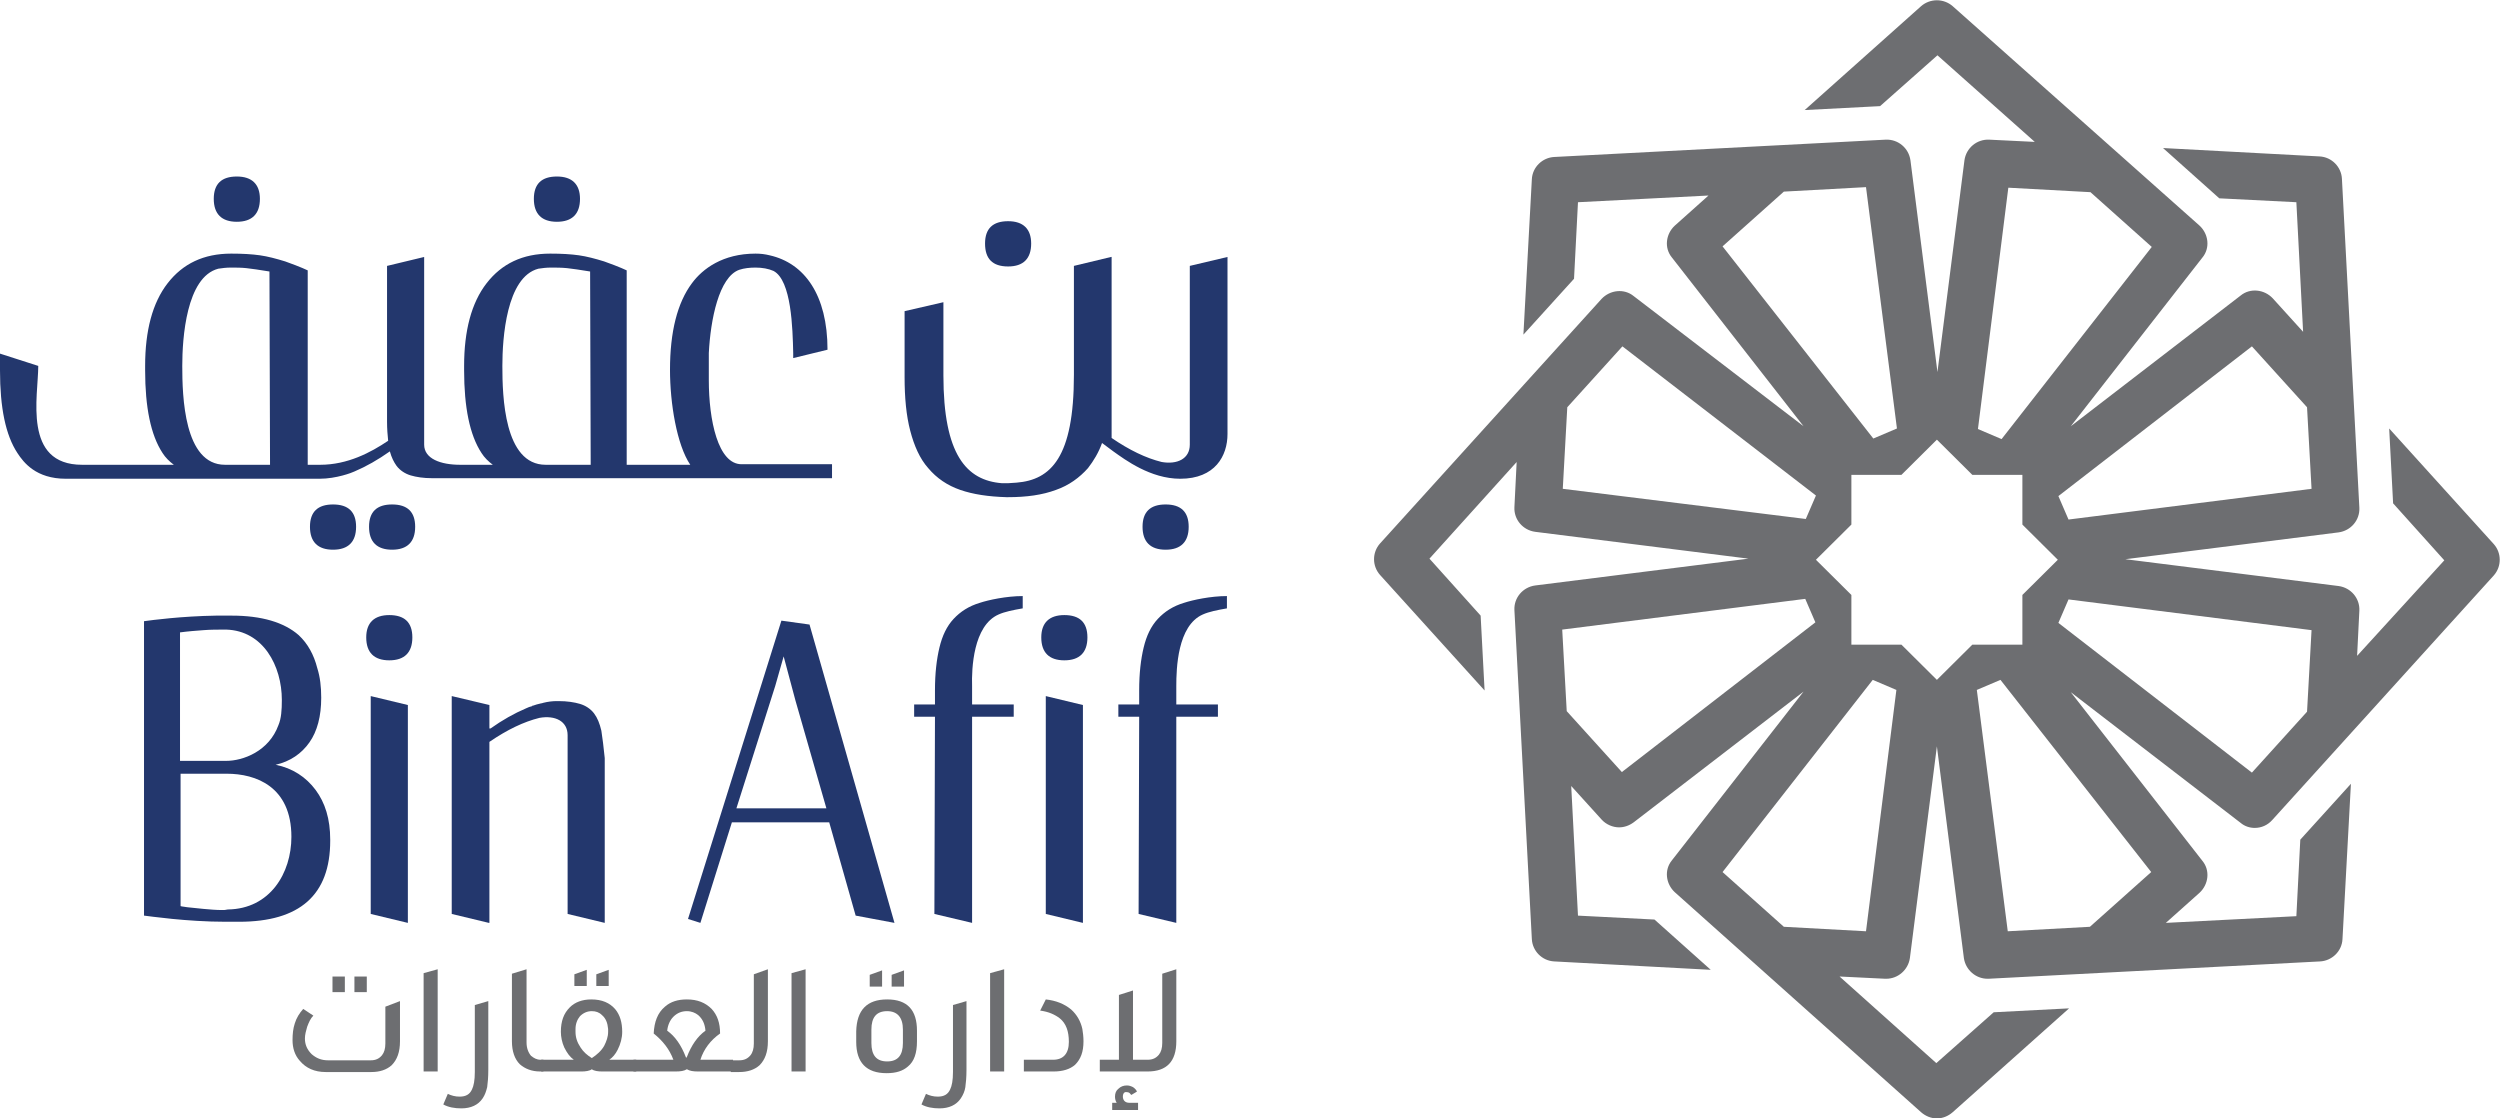 <svg width="152" height="68" viewBox="0 0 152 68" fill="none" xmlns="http://www.w3.org/2000/svg">
<g clip-path="url(#clip0_224_5485)">
<path d="M24.319 60.867V63.312C24.319 63.958 24.148 64.433 23.806 64.773C23.498 65.044 23.088 65.18 22.575 65.18H19.804C19.12 65.18 18.607 64.942 18.231 64.501C17.923 64.161 17.786 63.72 17.786 63.244C17.786 62.871 17.82 62.531 17.923 62.225C18.026 61.886 18.197 61.614 18.436 61.342L19.052 61.75C18.881 61.919 18.778 62.157 18.675 62.429C18.607 62.667 18.539 62.904 18.539 63.142C18.539 63.516 18.675 63.822 18.949 64.093C19.223 64.331 19.53 64.467 19.941 64.467H22.54C22.848 64.467 23.053 64.365 23.224 64.161C23.361 63.991 23.43 63.754 23.43 63.448V61.206L24.319 60.867ZM20.967 60.323H20.215V59.372H20.967V60.323ZM22.301 60.323H21.549V59.372H22.301V60.323Z" fill="#6D6E71"/>
<path d="M26.611 58.931V65.146H25.756V59.168L26.611 58.931Z" fill="#6D6E71"/>
<path d="M29.689 60.867V65.045C29.689 65.487 29.655 65.86 29.621 66.098C29.553 66.37 29.484 66.573 29.347 66.777C29.074 67.185 28.629 67.389 28.048 67.389C27.637 67.389 27.261 67.321 26.953 67.151L27.227 66.506C27.432 66.607 27.671 66.675 27.945 66.675C28.321 66.675 28.561 66.54 28.698 66.234C28.8 66.03 28.869 65.69 28.869 65.181V61.105L29.689 60.867Z" fill="#6D6E71"/>
<path d="M32.014 58.931V63.38C32.014 63.72 32.117 63.992 32.288 64.195C32.459 64.331 32.63 64.433 32.869 64.433H33.04V65.146H32.835C32.322 65.146 31.912 64.977 31.604 64.705C31.296 64.399 31.125 63.924 31.125 63.312V59.202L32.014 58.931Z" fill="#6D6E71"/>
<path d="M35.948 60.765C36.598 60.765 37.077 60.969 37.419 61.376C37.693 61.716 37.83 62.158 37.83 62.735C37.83 63.109 37.727 63.482 37.556 63.822C37.419 64.094 37.248 64.297 37.043 64.433H38.685V65.147H36.633C36.359 65.147 36.119 65.113 35.983 65.011C35.846 65.113 35.606 65.147 35.333 65.147H32.904V64.433H34.888C34.649 64.263 34.478 64.026 34.307 63.686C34.17 63.38 34.101 63.041 34.101 62.735C34.101 62.09 34.272 61.614 34.649 61.241C34.956 60.935 35.401 60.765 35.948 60.765ZM35.675 59.95H34.922V59.237L35.675 58.965V59.95ZM35.983 61.478C35.709 61.478 35.47 61.58 35.264 61.784C35.093 61.988 34.991 62.26 34.991 62.565V62.735C34.991 63.075 35.093 63.38 35.298 63.686C35.47 63.958 35.709 64.162 35.983 64.332C36.29 64.128 36.564 63.89 36.735 63.584C36.872 63.312 36.974 63.041 36.974 62.735V62.565C36.94 62.192 36.838 61.92 36.598 61.716C36.427 61.546 36.222 61.478 35.983 61.478ZM36.974 59.95H36.256V59.237L37.009 58.965V59.95H36.974Z" fill="#6D6E71"/>
<path d="M41.763 60.765C42.413 60.765 42.892 60.968 43.268 61.342C43.61 61.716 43.781 62.191 43.781 62.837C43.2 63.244 42.789 63.788 42.584 64.433H44.568V65.146H42.447C42.139 65.146 41.934 65.112 41.763 65.01C41.592 65.112 41.387 65.146 41.079 65.146H38.514V64.433H40.942C40.703 63.788 40.292 63.278 39.745 62.837C39.779 62.123 39.984 61.58 40.429 61.206C40.771 60.901 41.216 60.765 41.763 60.765ZM41.763 61.478C41.455 61.478 41.181 61.58 40.942 61.818C40.737 62.021 40.6 62.327 40.566 62.667C41.045 63.006 41.421 63.55 41.695 64.263C41.695 64.297 41.729 64.297 41.729 64.297C41.763 64.297 41.763 64.297 41.763 64.263C42.037 63.55 42.413 63.006 42.892 62.667C42.858 62.259 42.721 61.953 42.447 61.716C42.276 61.58 42.037 61.478 41.763 61.478Z" fill="#6D6E71"/>
<path d="M46.688 58.931V63.312C46.688 63.958 46.517 64.433 46.175 64.773C45.867 65.044 45.457 65.18 44.944 65.18H44.431V64.467H44.944C45.252 64.467 45.457 64.365 45.628 64.161C45.765 63.992 45.833 63.754 45.833 63.448V59.236L46.688 58.931Z" fill="#6D6E71"/>
<path d="M48.98 58.931V65.146H48.125V59.168L48.98 58.931Z" fill="#6D6E71"/>
<path d="M53.939 60.765C55.17 60.765 55.752 61.411 55.752 62.667V63.313C55.752 64.026 55.581 64.535 55.204 64.841C54.897 65.113 54.486 65.249 53.905 65.249C52.673 65.249 52.058 64.603 52.058 63.347V62.701C52.092 61.411 52.708 60.765 53.939 60.765ZM53.631 59.984H52.879V59.271L53.631 58.999V59.984ZM53.939 61.478C53.289 61.478 52.981 61.852 52.981 62.599V63.415C52.981 64.162 53.289 64.535 53.939 64.535C54.589 64.535 54.897 64.162 54.897 63.415V62.599C54.897 61.852 54.554 61.478 53.939 61.478ZM54.965 59.984H54.212V59.271L54.965 58.999V59.984Z" fill="#6D6E71"/>
<path d="M58.762 60.867V65.045C58.762 65.487 58.727 65.86 58.693 66.098C58.659 66.336 58.556 66.573 58.42 66.777C58.146 67.185 57.701 67.389 57.12 67.389C56.709 67.389 56.333 67.321 56.025 67.151L56.299 66.506C56.504 66.607 56.744 66.675 57.017 66.675C57.394 66.675 57.633 66.54 57.77 66.234C57.872 66.03 57.941 65.69 57.941 65.181V61.105L58.762 60.867Z" fill="#6D6E71"/>
<path d="M61.053 58.931V65.146H60.198V59.168L61.053 58.931Z" fill="#6D6E71"/>
<path d="M63.243 61.444L63.585 60.765C64.201 60.833 64.714 61.036 65.124 61.376C65.466 61.682 65.706 62.089 65.808 62.565C65.842 62.769 65.876 63.04 65.876 63.312C65.876 63.958 65.706 64.399 65.364 64.739C65.056 65.01 64.611 65.146 64.064 65.146H62.251V64.433H64.03C64.645 64.433 64.987 64.059 64.987 63.346C64.987 62.701 64.816 62.225 64.44 61.919C64.132 61.682 63.756 61.512 63.243 61.444Z" fill="#6D6E71"/>
<path d="M71.52 58.931V63.312C71.52 64.535 70.938 65.146 69.775 65.146H66.868V64.433H68.031V60.493L68.886 60.221V64.433H69.775C70.083 64.433 70.288 64.331 70.46 64.127C70.596 63.958 70.665 63.72 70.665 63.414V59.202L71.52 58.931ZM68.27 66.675C68.27 66.777 68.305 66.879 68.373 66.947C68.442 67.015 68.544 67.049 68.647 67.049H69.194V67.49H67.621V67.049H67.894C67.826 66.947 67.792 66.811 67.792 66.675C67.792 66.471 67.86 66.301 67.997 66.199C68.134 66.064 68.305 65.996 68.51 65.996C68.647 65.996 68.749 66.03 68.886 66.097C68.989 66.165 69.091 66.267 69.126 66.369L68.784 66.573L68.749 66.539C68.681 66.437 68.612 66.403 68.51 66.403C68.373 66.369 68.27 66.471 68.27 66.675Z" fill="#6D6E71"/>
<path d="M23.669 40.148C22.745 40.148 22.267 39.672 22.267 38.755C22.267 37.872 22.745 37.397 23.669 37.397C24.592 37.397 25.071 37.838 25.071 38.755C25.071 39.672 24.592 40.148 23.669 40.148ZM22.54 42.322L24.798 42.865V56.112L22.54 55.568V42.322Z" fill="#23376D"/>
<path d="M64.713 40.148C63.789 40.148 63.31 39.672 63.31 38.755C63.31 37.872 63.789 37.397 64.713 37.397C65.636 37.397 66.115 37.838 66.115 38.755C66.115 39.672 65.636 40.148 64.713 40.148ZM63.584 42.322L65.842 42.865V56.112L63.584 55.568V42.322Z" fill="#23376D"/>
<path d="M60.711 37.362C61.087 37.192 61.6 37.09 62.181 36.989V36.241C61.189 36.241 60.095 36.479 59.582 36.649C58.898 36.853 58.385 37.192 57.974 37.634C57.564 38.075 57.29 38.653 57.119 39.366C56.948 40.079 56.846 40.928 56.846 41.981V42.831H55.58V43.578H56.846L56.811 55.568L59.103 56.111V43.578H61.634V42.831H59.103V41.812C59.103 41.778 59.103 41.744 59.103 41.71C59.069 40.657 59.171 38.041 60.711 37.362Z" fill="#23376D"/>
<path d="M73.127 37.362C73.503 37.192 74.016 37.09 74.597 36.989V36.241C73.606 36.241 72.511 36.479 71.998 36.649C71.314 36.853 70.801 37.192 70.39 37.634C69.98 38.075 69.706 38.653 69.535 39.366C69.364 40.079 69.262 40.928 69.262 41.981V42.831H67.996V43.578H69.262L69.227 55.568L71.519 56.111V43.578H74.05V42.831H71.519V41.812C71.519 41.778 71.519 41.744 71.519 41.71C71.519 40.657 71.588 38.041 73.127 37.362Z" fill="#23376D"/>
<path d="M36.563 44.427C36.46 43.986 36.324 43.646 36.118 43.374C35.913 43.102 35.605 42.899 35.263 42.797C34.921 42.695 34.477 42.627 33.964 42.627H33.929C33.895 42.627 33.895 42.627 33.861 42.627C33.587 42.627 33.314 42.661 33.04 42.729C33.006 42.729 32.972 42.763 32.903 42.763C32.801 42.797 32.732 42.797 32.63 42.831C32.561 42.865 32.493 42.865 32.424 42.899C32.39 42.899 32.356 42.899 32.356 42.933C32.219 42.967 32.117 43.001 31.98 43.069C31.261 43.374 30.543 43.782 29.825 44.291H29.756V42.865L27.465 42.321V55.568L29.722 56.111H29.756V45.106C30.851 44.359 31.843 43.884 32.801 43.646C33.758 43.476 34.511 43.85 34.511 44.699V55.568L36.768 56.111V46.126V46.092C36.7 45.412 36.631 44.869 36.563 44.427Z" fill="#23376D"/>
<path d="M49.219 37.973L47.509 37.735L41.831 55.873L42.584 56.111L44.499 49.997H50.416L52.024 55.669L54.384 56.111L49.219 37.973ZM44.773 49.148L47.133 41.709L47.646 39.909L48.364 42.593L50.245 49.148H44.773Z" fill="#23376D"/>
<path d="M20.077 51.05C20.077 49.793 19.769 48.808 19.188 48.027C18.606 47.246 17.786 46.702 16.759 46.499C17.649 46.295 18.333 45.819 18.812 45.14C19.291 44.461 19.53 43.544 19.53 42.423C19.53 41.743 19.462 41.166 19.291 40.623C19.085 39.807 18.709 39.128 18.162 38.618C17.273 37.837 15.904 37.43 14.092 37.43C13.784 37.43 13.51 37.43 13.236 37.43C13.202 37.43 13.168 37.43 13.134 37.43C11.047 37.464 9.235 37.701 8.756 37.769V55.669C9.064 55.703 11.355 56.043 13.715 56.043C13.715 56.043 13.715 56.043 13.681 56.043H13.715C13.75 56.043 13.784 56.043 13.818 56.043C14.057 56.043 14.297 56.043 14.536 56.043C18.23 56.043 20.077 54.413 20.077 51.118C20.077 51.084 20.077 51.084 20.077 51.05C20.077 51.05 20.077 51.084 20.077 51.05ZM10.945 38.449C11.458 38.381 11.937 38.347 12.381 38.313C12.792 38.279 13.271 38.279 13.75 38.279C16.007 38.347 17.136 40.487 17.136 42.559C17.136 43.17 17.102 43.679 16.93 44.087C16.349 45.683 14.776 46.261 13.75 46.261H10.945V38.449ZM13.51 55.33C13.134 55.33 12.758 55.296 12.381 55.262C12.005 55.228 11.663 55.194 11.389 55.16C11.219 55.126 11.082 55.126 10.979 55.092V47.042H13.784C15.562 47.042 17.717 47.823 17.717 50.88C17.717 53.088 16.417 55.262 13.852 55.296C13.715 55.33 13.613 55.33 13.51 55.33Z" fill="#23376D"/>
<path d="M72.34 16.166V27.036C72.34 27.885 71.588 28.258 70.63 28.089C69.672 27.851 68.68 27.375 67.586 26.628V15.623H67.552L65.294 16.166V22.79C65.294 27.817 63.892 29.175 61.806 29.345C61.635 29.345 61.464 29.379 61.292 29.379C61.156 29.379 61.053 29.379 60.916 29.379C58.761 29.209 57.359 27.647 57.359 22.824V18.374L54.999 18.918V22.926C54.999 24.183 55.102 25.269 55.341 26.186C55.581 27.104 55.922 27.885 56.436 28.462C56.949 29.074 57.599 29.515 58.385 29.787C59.172 30.059 60.095 30.195 61.19 30.228C61.224 30.228 61.258 30.228 61.292 30.228C62.421 30.228 63.379 30.093 64.2 29.787C64.986 29.515 65.636 29.04 66.149 28.462C66.491 28.021 66.799 27.511 67.004 26.934L67.689 27.443C68.407 27.953 69.946 29.108 71.759 29.108C73.879 29.108 74.632 27.715 74.632 26.39V15.623L72.34 16.166Z" fill="#23376D"/>
<path d="M43.096 23.13V22.621V21.772V21.466C43.199 19.428 43.712 16.846 44.943 16.405C45.251 16.303 45.593 16.269 45.935 16.269C46.346 16.269 46.722 16.337 47.03 16.473C48.124 17.05 48.193 19.971 48.227 21.466V21.772L50.313 21.262C50.313 17.933 48.911 15.997 46.79 15.522C46.517 15.454 46.243 15.42 45.935 15.42C43.951 15.42 42.72 16.337 42.07 17.22C41.181 18.409 40.736 20.175 40.736 22.485C40.736 24.523 41.147 27.036 41.968 28.259C40.257 28.259 38.992 28.259 38.103 28.259V16.439C38.103 16.439 37.692 16.235 36.734 15.895C36.187 15.726 35.674 15.59 35.195 15.522C34.717 15.454 34.135 15.42 33.451 15.42C31.775 15.42 30.509 16.031 29.586 17.22C28.663 18.409 28.218 20.107 28.218 22.247C28.218 22.315 28.218 22.349 28.218 22.417C28.218 22.451 28.218 22.485 28.218 22.519C28.218 24.761 28.56 26.459 29.278 27.546C29.449 27.817 29.689 28.055 29.962 28.259H27.978C26.781 28.259 25.789 27.886 25.789 27.036V15.624L23.532 16.167V25.644C23.532 26.085 23.566 26.459 23.6 26.799C22.54 27.512 21.138 28.259 19.462 28.259C19.222 28.259 18.983 28.259 18.709 28.259V16.439C18.709 16.439 18.299 16.235 17.341 15.895C16.794 15.726 16.281 15.59 15.802 15.522C15.323 15.454 14.742 15.42 14.058 15.42C12.382 15.42 11.116 16.031 10.193 17.22C9.269 18.409 8.824 20.107 8.824 22.247C8.824 22.315 8.824 22.485 8.824 22.519C8.824 24.761 9.167 26.459 9.885 27.546C10.056 27.817 10.295 28.055 10.569 28.259C7.525 28.259 5.096 28.259 4.994 28.259C1.368 28.259 2.326 24.081 2.326 22.247L0 21.5C0 21.602 0 22.485 0 22.519C0 24.794 0.342 26.459 1.06 27.546C1.437 28.123 2.189 29.108 4.002 29.108C4.002 29.108 14.16 29.108 19.427 29.108C20.454 29.108 21.411 28.735 21.548 28.667C22.266 28.361 22.985 27.953 23.703 27.444C23.806 27.817 23.942 28.089 24.113 28.327C24.319 28.599 24.627 28.802 24.968 28.904C25.311 29.006 25.755 29.074 26.268 29.074C26.268 29.074 40.394 29.074 50.587 29.074V28.225C48.5 28.225 46.688 28.225 45.114 28.225C43.644 28.259 43.096 25.508 43.096 23.13ZM11.082 22.247C11.082 20.583 11.321 16.846 13.271 16.337C13.51 16.303 13.75 16.269 14.023 16.269C14.331 16.269 14.673 16.269 14.981 16.303C15.289 16.337 15.768 16.405 16.383 16.507L16.418 28.259C15.528 28.259 14.605 28.259 13.681 28.259C11.184 28.259 11.082 24.081 11.082 22.247ZM30.544 22.247C30.544 20.583 30.783 16.846 32.733 16.337C32.972 16.303 33.212 16.269 33.485 16.269C33.793 16.269 34.135 16.269 34.477 16.303C34.785 16.337 35.264 16.405 35.879 16.507L35.914 28.259H33.177C30.646 28.259 30.544 24.081 30.544 22.247Z" fill="#23376D"/>
<path d="M70.869 30.671C69.946 30.671 69.467 31.113 69.467 32.029C69.467 32.947 69.946 33.422 70.869 33.422C71.793 33.422 72.272 32.947 72.272 32.029C72.272 31.113 71.793 30.671 70.869 30.671Z" fill="#23376D"/>
<path d="M23.84 30.671C22.916 30.671 22.438 31.113 22.438 32.029C22.438 32.947 22.916 33.422 23.84 33.422C24.763 33.422 25.242 32.947 25.242 32.029C25.242 31.113 24.763 30.671 23.84 30.671Z" fill="#23376D"/>
<path d="M20.248 30.671C19.325 30.671 18.846 31.113 18.846 32.029C18.846 32.947 19.325 33.422 20.248 33.422C21.172 33.422 21.65 32.947 21.65 32.029C21.65 31.113 21.172 30.671 20.248 30.671Z" fill="#23376D"/>
<path d="M61.293 16.201C62.217 16.201 62.695 15.725 62.695 14.808C62.695 13.925 62.217 13.449 61.293 13.449C60.37 13.449 59.891 13.891 59.891 14.808C59.891 15.725 60.335 16.201 61.293 16.201Z" fill="#23376D"/>
<path d="M33.861 13.484C34.785 13.484 35.264 13.008 35.264 12.091C35.264 11.208 34.785 10.732 33.861 10.732C32.938 10.732 32.459 11.174 32.459 12.091C32.459 13.008 32.938 13.484 33.861 13.484Z" fill="#23376D"/>
<path d="M14.399 13.484C15.323 13.484 15.802 13.008 15.802 12.091C15.802 11.208 15.323 10.732 14.399 10.732C13.476 10.732 12.997 11.174 12.997 12.091C12.997 13.008 13.476 13.484 14.399 13.484Z" fill="#23376D"/>
<path d="M137.087 50.337C137.498 50.337 137.874 50.167 138.148 49.862L151.624 34.985C152.103 34.441 152.103 33.626 151.624 33.083L145.262 26.052L145.501 30.603L148.614 34.068L143.312 39.876L143.449 37.124C143.483 36.377 142.936 35.732 142.184 35.63L129.221 34L142.184 32.369C142.936 32.267 143.483 31.622 143.449 30.875L142.389 10.869C142.355 10.155 141.773 9.544 141.021 9.51L131.512 9.001L134.933 12.058L139.619 12.295L140.029 20.175L138.182 18.137C137.669 17.594 136.814 17.492 136.232 17.968L125.903 25.916L133.907 15.658C134.385 15.081 134.283 14.231 133.736 13.722L118.72 0.373C118.173 -0.102 117.352 -0.102 116.805 0.373L109.725 6.691L114.308 6.453L117.797 3.362L123.714 8.627L120.943 8.491C120.191 8.457 119.541 9.001 119.438 9.748L117.797 22.621L116.155 9.748C116.052 9.001 115.402 8.457 114.65 8.491L94.504 9.544C93.786 9.578 93.17 10.155 93.136 10.903L92.623 20.345L95.701 16.949L95.941 12.295L103.876 11.888L101.824 13.722C101.276 14.231 101.174 15.081 101.653 15.658L109.656 25.916L99.327 18.002C98.745 17.526 97.89 17.628 97.377 18.171L83.901 33.049C83.422 33.592 83.422 34.407 83.901 34.951L90.263 41.982L90.023 37.43L86.911 33.966L92.213 28.09L92.076 30.841C92.041 31.588 92.589 32.233 93.341 32.335L106.304 33.966L93.341 35.596C92.589 35.698 92.041 36.343 92.076 37.09L93.136 57.096C93.17 57.81 93.752 58.421 94.504 58.455L104.013 58.965L100.592 55.908L95.941 55.67L95.53 47.79L97.377 49.828C97.651 50.133 98.061 50.303 98.438 50.303C98.745 50.303 99.053 50.201 99.327 49.998L109.656 42.05L101.653 52.307C101.174 52.885 101.276 53.734 101.824 54.243L116.805 67.626C117.078 67.864 117.42 68 117.763 68C118.105 68 118.447 67.864 118.72 67.626L125.8 61.308L121.217 61.546L117.728 64.637L111.845 59.372L114.616 59.508C114.65 59.508 114.684 59.508 114.684 59.508C115.402 59.508 116.018 58.965 116.121 58.251L117.763 45.378L119.404 58.251C119.507 58.965 120.123 59.508 120.841 59.508C120.875 59.508 120.909 59.508 120.909 59.508L141.055 58.455C141.773 58.421 142.389 57.844 142.423 57.096L142.936 47.654L139.858 51.051L139.619 55.704L131.683 56.111L133.736 54.277C134.283 53.768 134.385 52.919 133.907 52.341L125.903 42.084L136.232 50.032C136.472 50.235 136.78 50.337 137.087 50.337ZM136.916 21.059L140.268 24.761L140.542 29.72L125.766 31.588L125.15 30.162L136.916 21.059ZM122.106 11.412L127.1 11.684L130.828 15.013L121.696 26.697L120.259 26.085L122.106 11.412ZM104.731 14.979L108.459 11.65L113.453 11.378L115.334 26.052L113.898 26.663L104.731 14.979ZM95.017 29.72L95.291 24.761L98.643 21.059L110.409 30.128L109.793 31.554L95.017 29.72ZM98.609 46.941L95.257 43.238L94.983 38.279L109.759 36.411L110.375 37.838L98.609 46.941ZM113.453 56.621L108.459 56.349L104.731 53.021L113.863 41.336L115.3 41.948L113.453 56.621ZM117.763 41.336L115.608 39.196H112.564V36.173L110.409 34.034L112.564 31.894V28.871H115.608L117.763 26.731L119.917 28.871H122.961V31.894L125.116 34.034L122.961 36.173V39.196H119.917L117.763 41.336ZM130.794 53.021L127.066 56.349L122.072 56.621L120.191 41.948L121.628 41.336L130.794 53.021ZM125.15 37.872L125.766 36.445L140.542 38.313L140.268 43.272L136.916 46.975L125.15 37.872Z" fill="#6D6E71"/>
</g>
<defs>
<clipPath id="clip0_224_5485">
<rect width="152" height="68" fill="white"/>
</clipPath>
</defs>
</svg>
